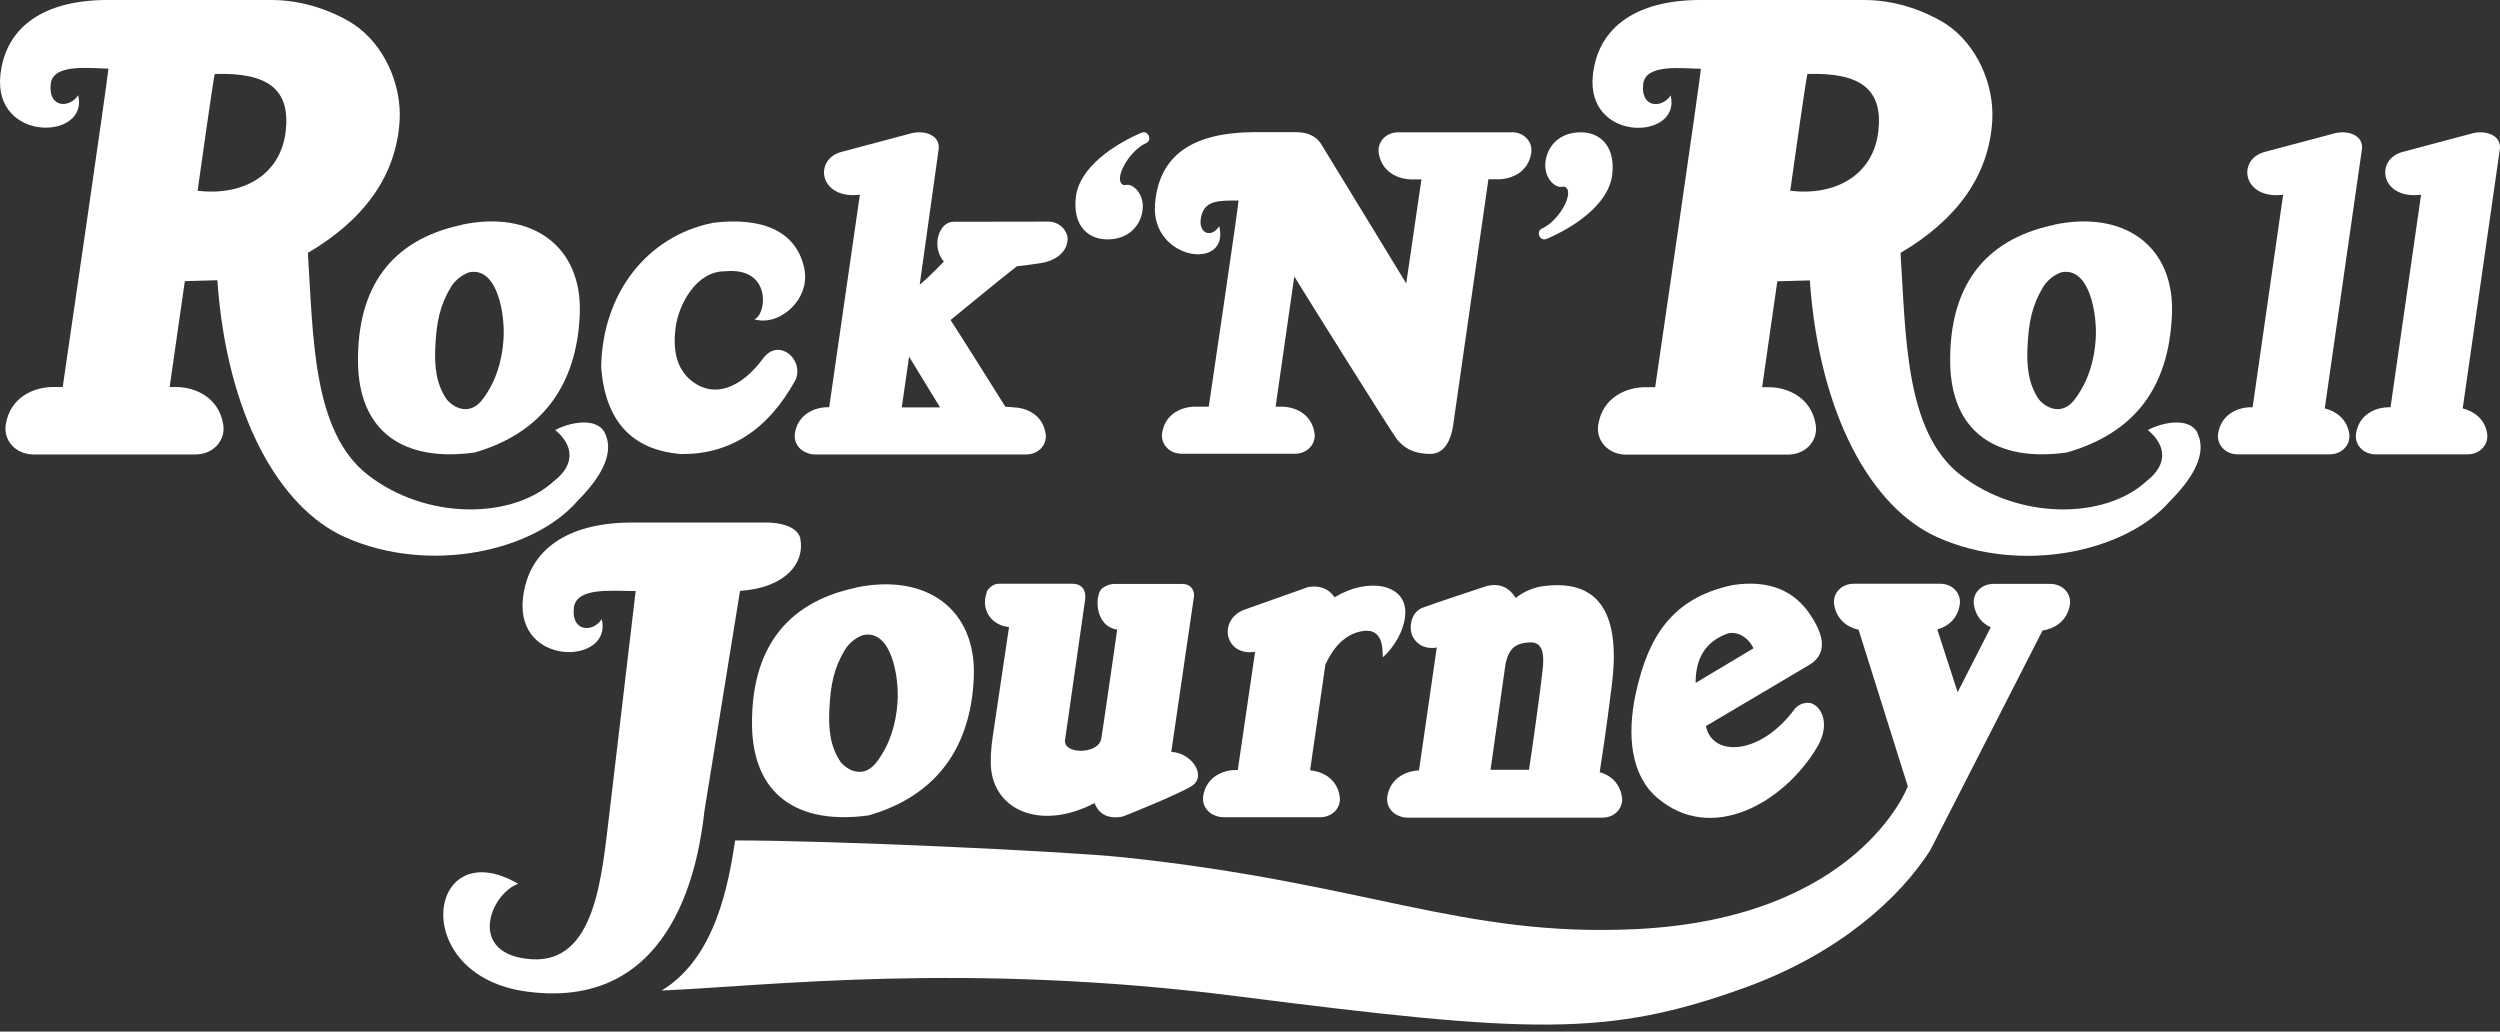 <svg fill="none" height="111" viewBox="0 0 269 111" width="269" xmlns="http://www.w3.org/2000/svg"><rect x="0" y="0" width="269" height="111" fill="#333333" stroke="none"/><g fill="#fff"><path d="m222.719 65.066c.18-1.144-.719-2.239-2.108-2.239h-6.113c-1.389 0-2.288 1.095-2.108 2.239.196 1.275.948 2.027 1.814 2.435l-3.563 6.979-2.19-6.75c1.111-.31 2.173-1.111 2.419-2.68.179-1.144-.72-2.239-2.109-2.239h-9.3c-1.389 0-2.288 1.095-2.108 2.239.261 1.651 1.455 2.452 2.631 2.713l5.296 16.851s-5.296 14.236-29.338 15.364c-18.649.867-28.831-4.969-55.064-7.731-6.505-.686-32.345-1.847-41.775-1.814-.703 4.527-2.043 12.601-7.911 16.148 11.408-.491 32.672-3.106 61.847.604 31.626 4.021 39.912 4.446 54.753-.931 10.1-3.661 16.638-9.643 19.907-14.775l12.078-23.634c1.259-.196 2.648-.981 2.942-2.779z"/><path d="m186.402 62.958c4.07-.637 6.783.703 8.434 3.269 1.683 2.533 1.601 4.315-.262 5.377l-11.016 6.521c.654 3.334 5.835 3.236 9.594-1.896.523-.588 1.373-.719 1.831-.523 1.079.458 1.961 2.288.539 4.691-3.579 5.998-11.375 10.46-17.227 5.426-2.778-2.386-3.285-6.652-2.271-11.277 1.323-6.015 3.873-10.199 10.378-11.588zm-.523 5.214c-2.353.85-3.432 2.631-3.432 5.312l6.227-3.727c-.523-1.128-1.716-1.896-2.795-1.585z"/><path d="m172.134 83.045c.065-.441.686-4.331 1.307-9.398.883-7.11-.98-11.637-7.828-10.509-1.03.262-1.864.654-2.517 1.21-.736-1.177-1.749-1.602-3.073-1.308 0 0-5.623 1.847-6.963 2.354-1.324.507-1.536 2.354-.98 3.236.539.883 1.454 1.226 2.517 1.046l-1.913 13.222c-1.356.049-3.089.784-3.416 2.828-.13.882.376 1.716 1.243 2.059.277.114.588.196.948.196h20.953c1.389 0 2.288-1.095 2.108-2.239-.245-1.553-1.307-2.354-2.402-2.664zm-10.133-11.653c.392-1.683 1.078-2.174 2.566-2.272 1.585-.098 1.552 1.553 1.438 2.795-.147 1.585-1.226 9.349-1.487 10.918h-4.136z"/><path d="m143.597 64.265c-.654-.948-1.602-1.308-2.844-1.095 0 0-6.325 2.239-6.962 2.468-2.763 1.16-1.978 5.001 1.258 4.495l-1.863 12.716h-.131-.049c-1.389 0-3.22.719-3.547 2.828-.13.882.376 1.716 1.242 2.059.278.114.589.196.948.196h10.395c1.39 0 2.289-1.095 2.109-2.239-.294-1.929-1.864-2.68-3.187-2.811l1.65-11.408c.213-.294 1.194-2.975 3.776-3.53s2.337 2.108 2.402 2.779c1.03-.883 2.354-2.795 2.419-4.756.082-3.122-3.955-3.906-7.616-1.7z"/><path d="m106.152 63.726c.148-.376.687-.915 1.292-.915h7.943c1.095 0 1.504.784 1.373 1.7 0 0-2.027 14.187-2.158 15.086-.245 1.602 3.58 1.602 3.89-.098.131-.654 1.716-11.752 1.716-11.752-2.533-.392-2.419-3.923-1.569-4.478.425-.278.736-.441 1.455-.441h7.077c1.046 0 1.357.785 1.308 1.308l-2.452 16.769c2.19.082 3.89 2.599 2.19 3.677-1.291.817-7.044 3.171-7.404 3.269-.588.147-1.34.131-1.896-.131-.523-.245-.899-.686-1.144-1.308-5.442 2.844-10.493 1.062-11.114-3.514-.114-1.03-.049-2.239.164-3.678l1.748-11.751c-1.977-.18-3.072-1.978-2.386-3.727z"/><path d="m92.113 63.219c7.469-1.569 12.977 2.256 12.667 9.676-.311 7.42-3.907 12.699-11.311 14.841-7.567 1.046-12.471-2.157-12.552-9.725-.082-7.91 3.449-13.157 11.196-14.775zm.817 5.099c-.621.18-1.422.703-1.961 1.504-1.242 2.043-1.602 3.825-1.732 6.538-.098 2.059.082 3.972 1.21 5.622.654.834 2.484 1.961 3.955-.082 1.373-1.879 2.01-4.004 2.174-6.358.18-2.615-.621-7.78-3.645-7.224z"/><path d="m86.131 58.006c-.359-1.847-3.645-1.782-3.645-1.782h-13.517s-.016 0-.033 0h-.899c-6.848 0-11.163 2.811-11.768 8.139-.834 7.453 9.676 7.191 8.483 2.256-.964 1.471-3.302 1.389-3.007-1.226.262-2.223 4.102-1.798 6.391-1.798h.262l-2.844 24.075c-.817 6.619-1.471 16.018-8.384 15.544-6.914-.474-4.511-6.947-1.422-8.123-9.79-5.671-12.013 9.954 1.046 11.62 16.246 2.092 18.469-14.84 19.008-19.482l3.825-23.65c4.87-.327 6.995-2.975 6.489-5.606z"/><path d="m250.144 43.95 4.005-27.932c.147-1.324-1.259-2.027-2.844-1.7l-7.617 2.027c-3.04.801-2.402 5.149 1.978 4.609l-3.285 22.866h-.164c-1.389 0-3.219.719-3.546 2.828-.18 1.144.719 2.239 2.108 2.239h9.888c1.39 0 2.289-1.095 2.109-2.239-.245-1.602-1.471-2.403-2.599-2.697z"/><path d="m264.985 43.95 4.004-27.932c.147-1.324-1.258-2.027-2.844-1.7l-7.616 2.027c-3.04.801-2.402 5.149 1.978 4.609l-3.285 22.866h-.164c-1.389 0-3.22.719-3.547 2.828-.179 1.144.72 2.239 2.109 2.239h9.888c1.389 0 2.288-1.095 2.108-2.239-.245-1.602-1.471-2.403-2.598-2.697z"/><path d="m221.036 24.173c7.469-1.569 12.977 2.256 12.666 9.676-.327 7.747-3.906 12.699-11.31 14.841-7.567 1.046-12.471-2.157-12.552-9.725-.082-7.911 3.448-13.157 11.196-14.775zm.817 5.116c-.621.18-1.422.703-1.962 1.504-1.242 2.043-1.601 3.825-1.732 6.538-.098 2.059.082 3.972 1.209 5.622.654.834 2.485 1.961 3.956-.082 1.373-1.88 2.01-4.004 2.173-6.358.18-2.615-.621-7.78-3.644-7.224z"/><path d="m236.464 46.597c-.849-1.7-3.628-1.226-5.36-.327 1.846 1.504 2.32 3.612-.148 5.508-4.494 4.135-13.794 4.184-20.037-.703-5.966-4.674-5.835-14.971-6.424-23.863 5.999-3.53 9.513-8.254 9.872-14.219.229-3.874-1.634-8.172-4.936-10.379-.98-.654-4.429-2.615-8.858-2.615h-17.587c-6.733 0-10.999 2.779-11.588 8.041-.817 7.339 9.545 7.077 8.368 2.223-.947 1.438-3.252 1.373-2.958-1.209.245-2.19 4.005-1.7 6.211-1.651-.082 1.144-4.56 31.838-4.92 34.257h-1.046c-1.977 0-4.609 1.03-5.083 4.053-.261 1.634 1.014 3.204 3.008 3.204h17.39c1.994 0 3.269-1.569 3.007-3.204-.474-3.007-3.105-4.053-5.083-4.053h-.686l1.634-11.392 3.498-.098c1.013 14.465 6.635 24.484 13.762 27.654 9.038 4.021 20.283 1.536 24.99-3.906 2.174-2.174 4.119-4.969 2.942-7.306zm-34.355-32.459c-.556 4.74-4.642 6.963-9.48 6.391 0 0 1.7-12.127 1.847-12.569 5.737-.18 8.156 1.651 7.633 6.178z"/><path d="m166.397 25.709c-.719.31-1.161-.817-.49-1.111 1.879-.834 3.514-3.89 2.533-4.462-.262-.163-.343.082-.834-.082-.702-.245-1.569-1.308-1.275-2.909.295-1.52 1.52-2.909 3.76-2.909 2.043 0 3.742 1.438 3.383 4.56-.392 3.301-4.331 5.753-7.061 6.914z"/><path d="m162.638 14.236h-12.177c-1.389 0-2.288 1.095-2.108 2.239.327 2.108 2.174 2.828 3.563 2.828h1.03l-1.635 11.196c-.196-.31-8.303-13.631-9.169-15.02-.539-.883-1.585-1.258-2.648-1.258h-4.413c-.13 0-.212 0-.326 0-6.571.082-10.085 2.582-10.477 7.78-.441 6.031 8.09 7.208 6.914 2.337-.948 1.438-2.452.67-1.896-1.226.457-1.569 1.928-1.536 3.971-1.536.066.082-3.203 22.179-3.203 22.179h-1.455c-1.389 0-3.236.719-3.563 2.828-.18 1.144.719 2.239 2.109 2.239h12.176c1.389 0 2.288-1.095 2.108-2.239-.327-2.108-2.173-2.828-3.563-2.828h-.621l2.011-14.007c1.258 2.076 10.64 17.047 11.048 17.521.67.817 1.635 1.569 3.596 1.569 1.634 0 2.239-1.716 2.435-2.991l3.808-26.559h1.046c1.39 0 3.237-.719 3.563-2.828.18-1.144-.719-2.239-2.108-2.239z"/><path d="m122.84 14.285c.719-.311 1.16.817.49 1.111-1.879.834-3.514 3.89-2.533 4.462.261.164.343-.082.833.082.703.245 1.569 1.308 1.275 2.909-.294 1.52-1.52 2.909-3.759 2.909-2.043 0-3.743-1.438-3.383-4.56.392-3.302 4.331-5.753 7.06-6.914z"/><path d="m112.282 28.259c1.503-.327 2.451-1.242 2.566-2.272.196-.784-.572-2.141-2.06-2.141-.948 0-10.182.016-10.182.016-1.667 0-2.386 2.795-1.046 4.282 0 0-1.7 1.782-2.599 2.484l2.043-14.612c.147-1.324-1.258-2.027-2.844-1.7l-7.616 2.027c-3.04.801-2.403 5.148 1.978 4.609l-3.301 22.866h-.147c-1.389 0-3.22.719-3.547 2.828-.131.883.376 1.716 1.242 2.059.278.114.588.196.948.196h22.686c1.389 0 2.288-1.095 2.108-2.239-.327-2.108-2.173-2.828-3.546-2.828 0 0-.082-.049-.785-.065 0 0-5.132-8.188-5.9-9.333 0 0 6.227-5.116 7.142-5.786.883-.098 2.092-.245 2.861-.392zm-15.25 15.576.784-5.459 3.334 5.459z"/><path d="m76.667 23.977c5.312-.654 9.006.85 9.872 4.887.719 3.334-2.68 6.309-5.377 5.492 1.34-.458 1.929-5.655-3.122-5.165-3.138-.049-5.001 3.612-5.328 5.933-.327 2.321-.033 4.593 1.863 5.982 2.304 1.683 5.148.736 7.633-2.664 1.683-2.076 4.348.294 3.383 2.452-2.958 5.377-7.077 8.025-12.34 7.96-5.263-.441-8.123-3.547-8.564-9.332.114-7.976 4.969-14.121 11.964-15.527z"/><path d="m49.716 24.173c7.469-1.569 12.977 2.256 12.667 9.676-.31 7.42-3.906 12.699-11.31 14.841-7.567 1.046-12.471-2.157-12.552-9.725-.082-7.911 3.449-13.157 11.196-14.775zm.817 5.116c-.621.18-1.422.703-1.961 1.504-1.242 2.043-1.602 3.825-1.732 6.538-.098 2.059.082 3.972 1.21 5.622.654.834 2.484 1.961 3.955-.082 1.373-1.88 2.01-4.004 2.174-6.358.18-2.615-.621-7.78-3.645-7.224z"/><path d="m65.096 46.597c-.85-1.7-3.628-1.226-5.361-.327 1.847 1.504 2.321 3.612-.147 5.508-4.495 4.135-13.794 4.184-20.038-.703-5.966-4.674-5.835-14.971-6.423-23.863 5.998-3.53 9.512-8.254 9.872-14.219.229-3.874-1.634-8.172-4.936-10.379-.981-.654-4.429-2.615-8.858-2.615h-17.57c-6.75-.016-11 2.762-11.588 8.025-.817 7.339 9.545 7.077 8.368 2.223-.948 1.438-3.252 1.373-2.958-1.21.245-2.19 4.004-1.7 6.211-1.651-.082 1.144-4.56 31.838-4.92 34.257h-1.046c-1.978 0-4.609 1.03-5.083 4.053-.262 1.634 1.013 3.204 3.007 3.204h17.39c1.994 0 3.269-1.569 3.007-3.204-.474-3.007-3.105-4.053-5.083-4.053h-.686l1.634-11.392 3.498-.098c1.013 14.465 6.636 24.484 13.762 27.654 9.038 4.021 20.283 1.536 24.99-3.906 2.174-2.174 4.119-4.969 2.942-7.306zm-34.355-32.459c-.556 4.74-4.642 6.963-9.48 6.391 0 0 1.7-12.127 1.847-12.569 5.737-.18 8.156 1.651 7.633 6.178z"/></g></svg>